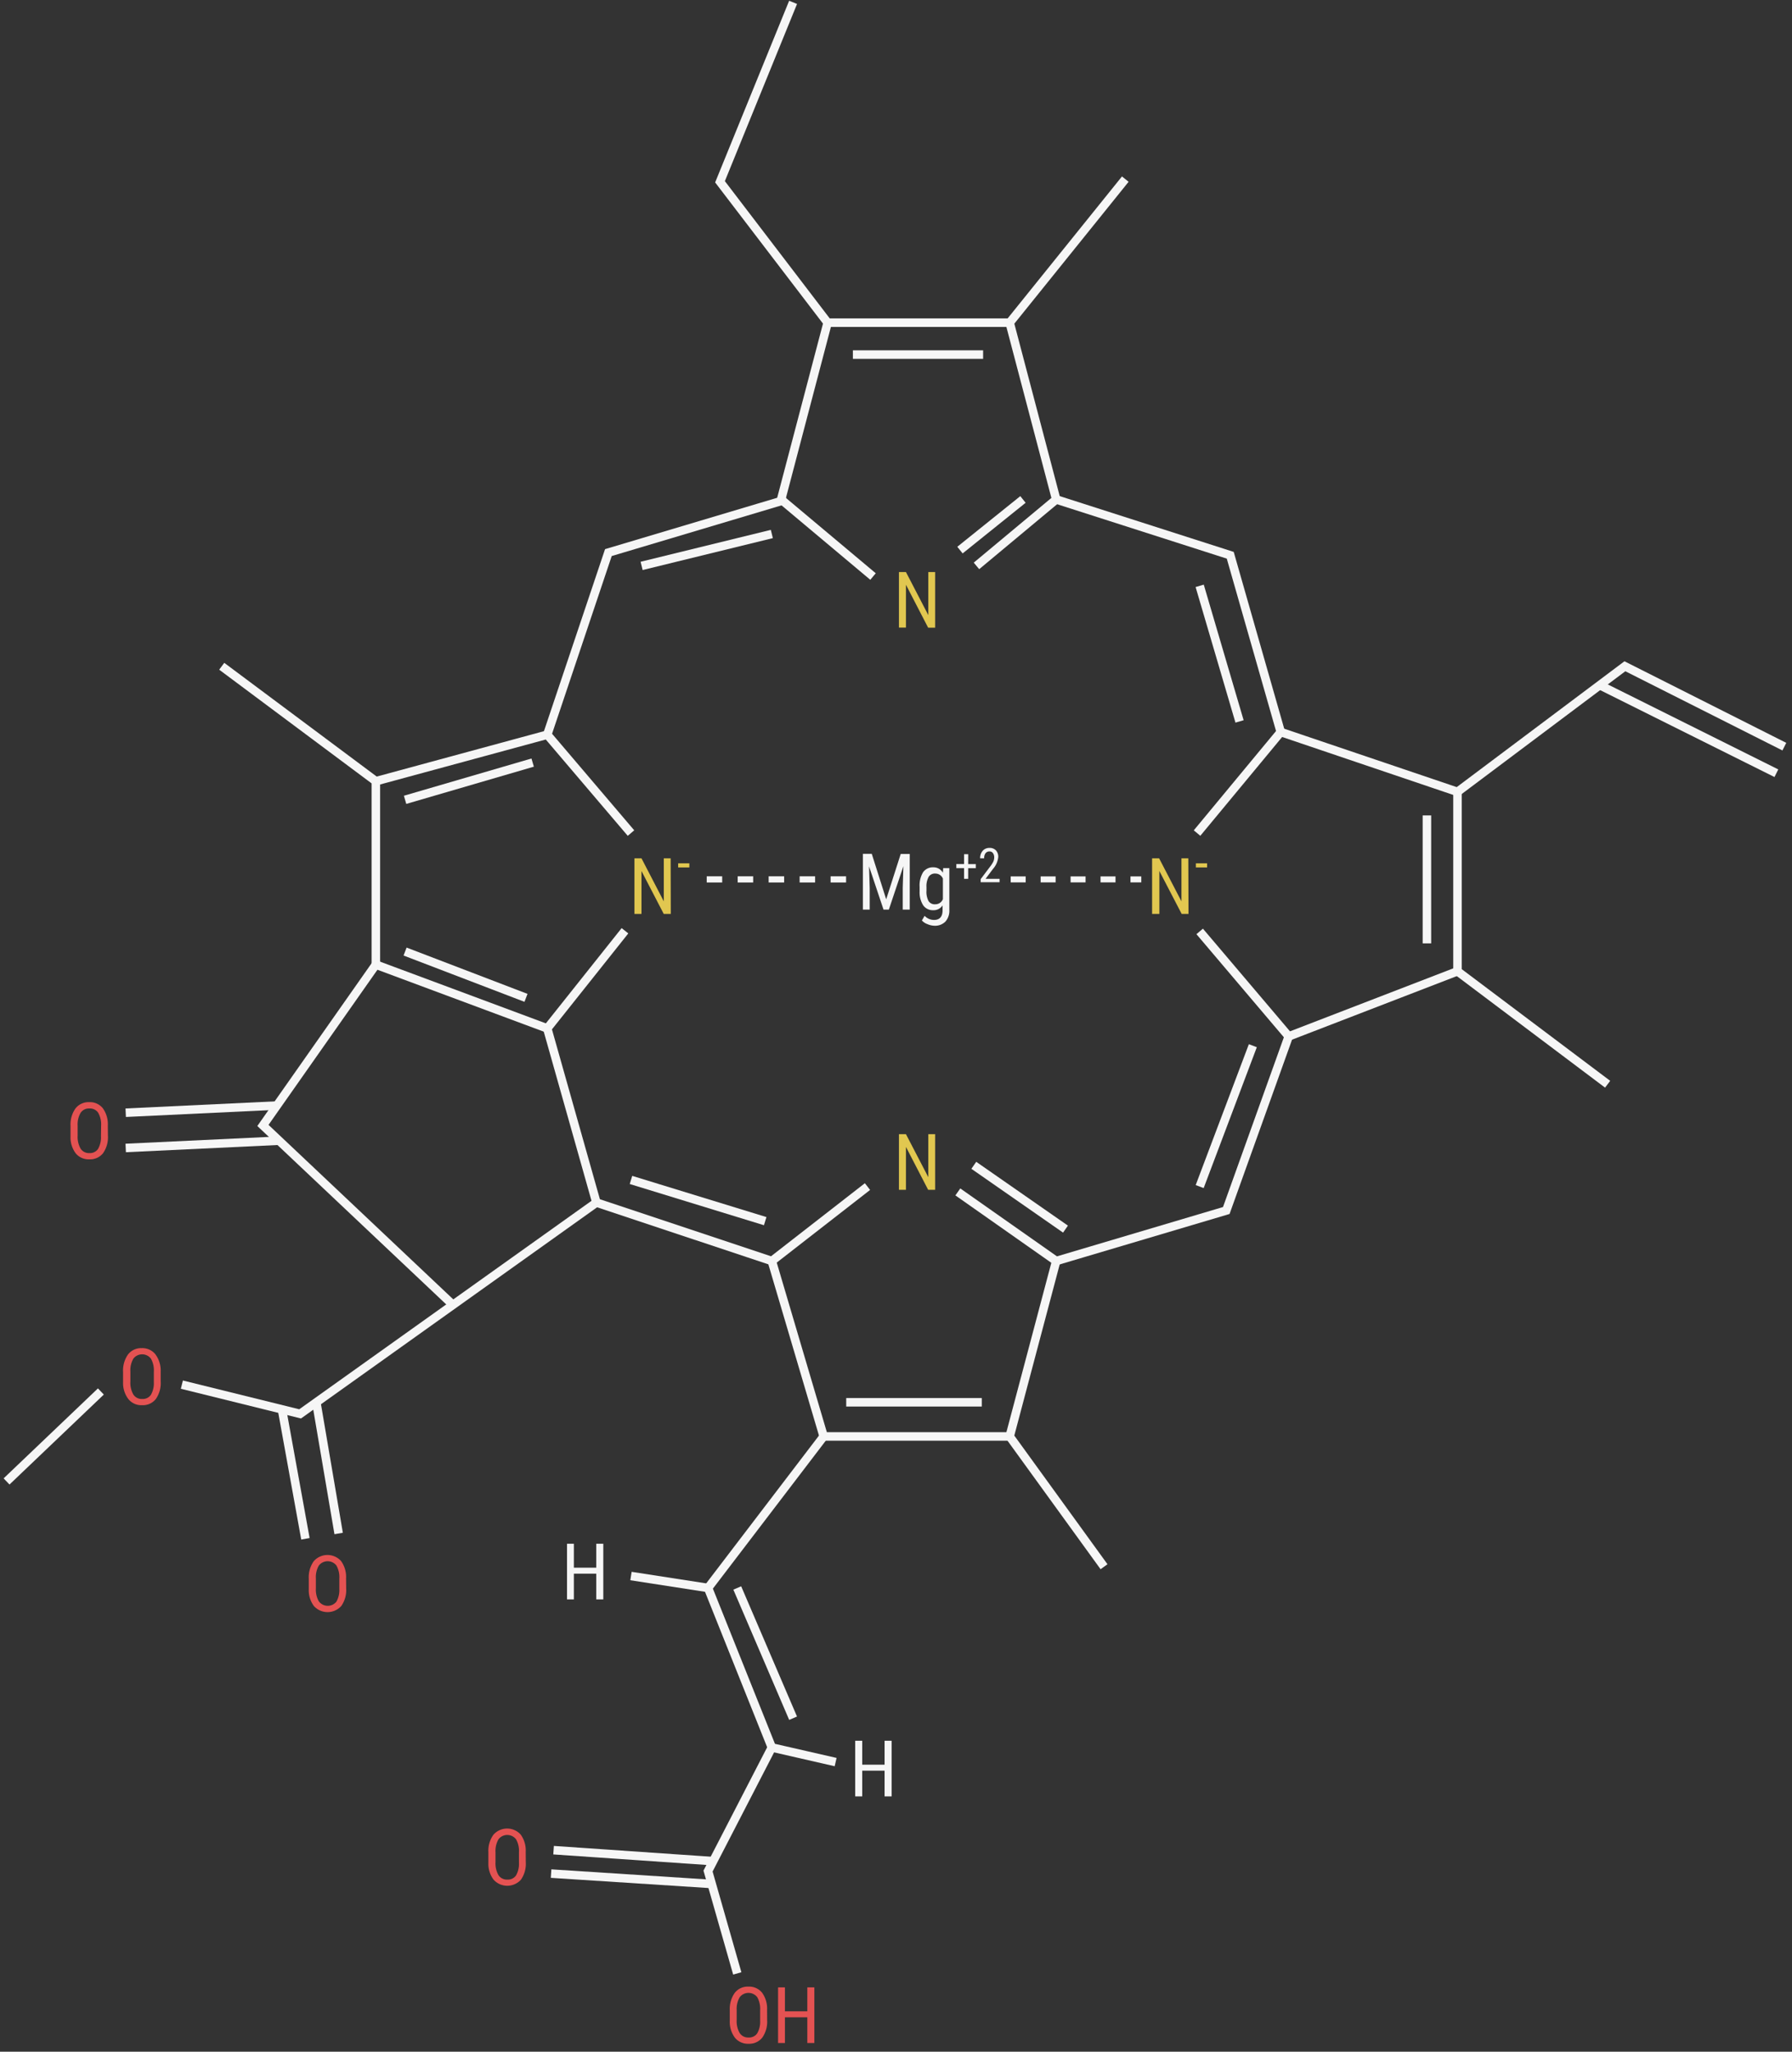 <svg xmlns="http://www.w3.org/2000/svg" viewBox="0 0 524.18 600"><rect x="0" y="0" width="524.18" height="600" fill="#333333" stroke="none"/><g id="Chlorophyll"><polyline points="231.99 0.69 210.61 53.16 242.09 94.36 295.34 94.36 329.16 52.38" fill="none" stroke="#f6f6f6" stroke-miterlimit="10" stroke-width="2.49"/><polyline points="242.09 94.36 228.49 146.06 255.37 168.6" fill="none" stroke="#f6f6f6" stroke-miterlimit="10" stroke-width="2.49"/><polyline points="295.34 94.36 308.95 146.06 285.63 165.49" fill="none" stroke="#f6f6f6" stroke-miterlimit="10" stroke-width="2.49"/><polyline points="308.95 146.06 359.86 162.38 374.63 214.07 350.15 243.62" fill="none" stroke="#f6f6f6" stroke-miterlimit="10" stroke-width="2.49"/><polyline points="374.63 214.07 426.33 231.57 475.3 194.84 521.94 218.35" fill="none" stroke="#f6f6f6" stroke-miterlimit="10" stroke-width="2.49"/><line x1="467.93" y1="200.36" x2="519.61" y2="226.12" fill="none" stroke="#f6f6f6" stroke-miterlimit="10" stroke-width="2.49"/><polyline points="426.33 231.57 426.33 284.04 470.25 317.07" fill="none" stroke="#f6f6f6" stroke-miterlimit="10" stroke-width="2.49"/><polyline points="426.33 284.04 376.96 303.08 350.92 272.38" fill="none" stroke="#f6f6f6" stroke-miterlimit="10" stroke-width="2.49"/><polyline points="376.96 303.08 358.7 354 308.95 368.77 280.18 348.56" fill="none" stroke="#f6f6f6" stroke-miterlimit="10" stroke-width="2.49"/><polyline points="308.95 368.77 295.34 420.07 322.94 458.17" fill="none" stroke="#f6f6f6" stroke-miterlimit="10" stroke-width="2.49"/><polyline points="295.34 420.07 240.93 420.07 225.77 368.77 253.75 347" fill="none" stroke="#f6f6f6" stroke-miterlimit="10" stroke-width="2.49"/><polyline points="240.93 420.07 207.11 464.38 225.77 511.03 244.43 515.3" fill="none" stroke="#f6f6f6" stroke-miterlimit="10" stroke-width="2.49"/><line x1="215.66" y1="464.38" x2="231.99" y2="502.47" fill="none" stroke="#f6f6f6" stroke-miterlimit="10" stroke-width="2.49"/><line x1="207.11" y1="464.38" x2="184.57" y2="460.89" fill="none" stroke="#f6f6f6" stroke-miterlimit="10" stroke-width="2.49"/><polyline points="225.77 511.03 207.11 547.17 215.66 577.1" fill="none" stroke="#f6f6f6" stroke-miterlimit="10" stroke-width="2.49"/><line x1="209.24" y1="544.31" x2="161.93" y2="541.06" fill="none" stroke="#f6f6f6" stroke-miterlimit="10" stroke-width="2.49"/><line x1="207.82" y1="550.92" x2="161.2" y2="547.91" fill="none" stroke="#f6f6f6" stroke-miterlimit="10" stroke-width="2.49"/><polyline points="225.77 368.77 174.46 351.67 160.08 300.75 182.81 272.19" fill="none" stroke="#f6f6f6" stroke-miterlimit="10" stroke-width="2.49"/><polyline points="174.46 351.67 87.79 413.47 53.2 404.92" fill="none" stroke="#f6f6f6" stroke-miterlimit="10" stroke-width="2.49"/><line x1="82.48" y1="412.15" x2="89.34" y2="450" fill="none" stroke="#f6f6f6" stroke-miterlimit="10" stroke-width="2.49"/><line x1="92.53" y1="410.08" x2="99.06" y2="448.45" fill="none" stroke="#f6f6f6" stroke-miterlimit="10" stroke-width="2.49"/><polyline points="160.08 300.75 109.94 282.09 76.91 329.12 132.49 381.6" fill="none" stroke="#f6f6f6" stroke-miterlimit="10" stroke-width="2.49"/><line x1="81.21" y1="323.29" x2="36.77" y2="325.4" fill="none" stroke="#f6f6f6" stroke-miterlimit="10" stroke-width="2.49"/><line x1="81.21" y1="333.6" x2="36.77" y2="335.71" fill="none" stroke="#f6f6f6" stroke-miterlimit="10" stroke-width="2.49"/><polyline points="109.94 282.09 109.94 228.46 64.86 194.84" fill="none" stroke="#f6f6f6" stroke-miterlimit="10" stroke-width="2.49"/><polyline points="109.94 228.46 160.08 214.85 184.57 243.62" fill="none" stroke="#f6f6f6" stroke-miterlimit="10" stroke-width="2.49"/><polyline points="160.08 214.85 177.96 161.6 230.04 146.06" fill="none" stroke="#f6f6f6" stroke-miterlimit="10" stroke-width="2.49"/><line x1="249.48" y1="103.69" x2="287.57" y2="103.69" fill="none" stroke="#f6f6f6" stroke-miterlimit="10" stroke-width="2.49"/><line x1="299.23" y1="146.06" x2="280.8" y2="160.87" fill="none" stroke="#f6f6f6" stroke-miterlimit="10" stroke-width="2.49"/><line x1="225.77" y1="156.16" x2="187.68" y2="165.49" fill="none" stroke="#f6f6f6" stroke-miterlimit="10" stroke-width="2.49"/><line x1="155.81" y1="223.01" x2="118.49" y2="233.9" fill="none" stroke="#f6f6f6" stroke-miterlimit="10" stroke-width="2.49"/><line x1="118.49" y1="278.27" x2="153.86" y2="291.81" fill="none" stroke="#f6f6f6" stroke-miterlimit="10" stroke-width="2.49"/><line x1="184.57" y1="345.06" x2="223.83" y2="357.11" fill="none" stroke="#f6f6f6" stroke-miterlimit="10" stroke-width="2.49"/><line x1="247.53" y1="410.08" x2="287.18" y2="410.08" fill="none" stroke="#f6f6f6" stroke-miterlimit="10" stroke-width="2.49"/><line x1="284.85" y1="340.78" x2="311.67" y2="359.44" fill="none" stroke="#f6f6f6" stroke-miterlimit="10" stroke-width="2.49"/><line x1="350.92" y1="347" x2="366.47" y2="305.8" fill="none" stroke="#f6f6f6" stroke-miterlimit="10" stroke-width="2.49"/><line x1="350.92" y1="171.32" x2="362.58" y2="210.97" fill="none" stroke="#f6f6f6" stroke-miterlimit="10" stroke-width="2.49"/><line x1="417.39" y1="238.46" x2="417.39" y2="275.88" fill="none" stroke="#f6f6f6" stroke-miterlimit="10" stroke-width="2.49"/><line x1="29.51" y1="406.92" x2="1.92" y2="433.23" fill="none" stroke="#f6f6f6" stroke-miterlimit="10" stroke-width="2.49"/><g id="Beschriftung"><path d="M273.54,347.94h-2.05L265,335.4v12.54h-2.05V331.67H265l6.54,12.59V331.67h2Z" fill="#e1c750"/><path d="M273.54,183.56h-2.05L265,171v12.53h-2.05V167.29H265l6.54,12.6v-12.6h2Z" fill="#e1c750"/><path d="M260.81,525.33h-2.06v-7.52h-6.54v7.52h-2.05V509.06h2.05v7h6.54v-7h2.06Z" fill="#f6f6f6"/><path d="M176.47,467.72h-2.06V460.2h-6.55v7.52h-2V451.45h2v7h6.55v-7h2.06Z" fill="#f6f6f6"/><path d="M224.4,590.74a8.16,8.16,0,0,1-1.42,5.13,4.84,4.84,0,0,1-4,1.8,4.91,4.91,0,0,1-4-1.75,7.74,7.74,0,0,1-1.51-4.94v-3.06a8.16,8.16,0,0,1,1.44-5.12,4.81,4.81,0,0,1,4-1.84,4.87,4.87,0,0,1,4,1.77,7.93,7.93,0,0,1,1.47,5Zm-2.05-2.85a7,7,0,0,0-.84-3.83,3.24,3.24,0,0,0-5.14,0,6.75,6.75,0,0,0-.88,3.76v2.91a6.87,6.87,0,0,0,.87,3.8,2.91,2.91,0,0,0,2.59,1.31,2.86,2.86,0,0,0,2.54-1.21,6.74,6.74,0,0,0,.86-3.7Z" fill="#e45252"/><path d="M238.21,597.45h-2.06v-7.52H229.6v7.52h-2V581.18h2v7h6.55v-7h2.06Z" fill="#e45252"/><path d="M101.26,464.51a8.1,8.1,0,0,1-1.42,5.13,5.39,5.39,0,0,1-8,.05,7.68,7.68,0,0,1-1.52-4.94v-3.06a8.16,8.16,0,0,1,1.44-5.12,5.35,5.35,0,0,1,8-.07,7.93,7.93,0,0,1,1.47,5.05Zm-2-2.85a7,7,0,0,0-.85-3.84,3.25,3.25,0,0,0-5.14,0,6.68,6.68,0,0,0-.87,3.76v2.91a6.88,6.88,0,0,0,.86,3.8,3.25,3.25,0,0,0,5.14.1,6.86,6.86,0,0,0,.86-3.7Z" fill="#e45252"/><path d="M47,404a8.1,8.1,0,0,1-1.42,5.13,4.83,4.83,0,0,1-4,1.8,4.87,4.87,0,0,1-4-1.75A7.68,7.68,0,0,1,36,404.28v-3.06a8.16,8.16,0,0,1,1.44-5.12,4.82,4.82,0,0,1,4-1.85,4.87,4.87,0,0,1,4,1.78A7.93,7.93,0,0,1,47,401.08Zm-2-2.85a6.94,6.94,0,0,0-.85-3.83,3.24,3.24,0,0,0-5.14,0,6.76,6.76,0,0,0-.87,3.76V404a6.88,6.88,0,0,0,.86,3.8,2.91,2.91,0,0,0,2.59,1.31,2.88,2.88,0,0,0,2.55-1.21,6.83,6.83,0,0,0,.86-3.7Z" fill="#e45252"/><path d="M153.8,544.56a8.1,8.1,0,0,1-1.42,5.13,5.39,5.39,0,0,1-8,0,7.74,7.74,0,0,1-1.52-4.94v-3.06a8.1,8.1,0,0,1,1.45-5.12,5.34,5.34,0,0,1,8-.07,7.93,7.93,0,0,1,1.47,5.05Zm-2-2.85a6.85,6.85,0,0,0-.85-3.83,3.24,3.24,0,0,0-5.14,0,6.85,6.85,0,0,0-.87,3.76v2.91a7,7,0,0,0,.86,3.8,2.91,2.91,0,0,0,2.59,1.31,2.86,2.86,0,0,0,2.55-1.21,6.74,6.74,0,0,0,.86-3.7Z" fill="#e45252"/><path d="M31.57,332.1a8.1,8.1,0,0,1-1.42,5.13,4.83,4.83,0,0,1-4,1.8,4.87,4.87,0,0,1-4-1.75,7.74,7.74,0,0,1-1.52-4.94v-3.07a8.15,8.15,0,0,1,1.44-5.11,4.85,4.85,0,0,1,4-1.85,4.85,4.85,0,0,1,4,1.77,8,8,0,0,1,1.47,5.06Zm-2-2.85a6.91,6.91,0,0,0-.85-3.84,2.9,2.9,0,0,0-2.58-1.25,2.89,2.89,0,0,0-2.56,1.27,6.76,6.76,0,0,0-.87,3.76v2.91a7,7,0,0,0,.86,3.8,2.91,2.91,0,0,0,2.59,1.31A2.86,2.86,0,0,0,28.67,336a6.77,6.77,0,0,0,.86-3.7Z" fill="#e45252"/><path d="M196.21,267.26h-2.06l-6.51-12.54v12.54h-2.06V251h2.06l6.53,12.59V251h2Z" fill="#e1c750"/><path d="M201.64,253.67h-3.27v-1.2h3.27Z" fill="#e1c750"/><path d="M347.65,267.26h-2l-6.52-12.54v12.54H337V251h2.05l6.54,12.59V251h2Z" fill="#e1c750"/><path d="M353.09,253.67h-3.28v-1.2h3.28Z" fill="#e1c750"/><path d="M255,249.69,259.22,263l4.25-13.27h2.64V266h-2.05v-6.34l.19-6.35L260,266h-1.56l-4.23-12.64.19,6.3V266h-2V249.69Z" fill="#f6f6f6"/><path d="M269,259.36a7.39,7.39,0,0,1,1-4.27,3.46,3.46,0,0,1,3-1.45,3.09,3.09,0,0,1,2.8,1.58l.1-1.35h1.79v12.2a4.77,4.77,0,0,1-1.15,3.44,4.25,4.25,0,0,1-3.21,1.21,5.41,5.41,0,0,1-2-.45,4.08,4.08,0,0,1-1.67-1.09l.8-1.36a3.8,3.8,0,0,0,2.72,1.21c1.64,0,2.49-.9,2.53-2.69v-1.58a3.09,3.09,0,0,1-2.72,1.42,3.45,3.45,0,0,1-2.93-1.41A7,7,0,0,1,269,260.7Zm2,1.13a5.76,5.76,0,0,0,.6,3,2.12,2.12,0,0,0,2,.95,2.35,2.35,0,0,0,2.21-1.5v-6a2.38,2.38,0,0,0-2.19-1.48,2.13,2.13,0,0,0-2,1,5.7,5.7,0,0,0-.62,2.93Z" fill="#f6f6f6"/><path d="M283.2,252.69h2.24v1.19H283.2V257H282v-3.13h-2.26v-1.19H282V249.8h1.21Z" fill="#f6f6f6"/><path d="M292.39,258h-5.53v-.91l2.82-3.74a8.06,8.06,0,0,0,.89-1.41,3,3,0,0,0,.25-1.18,2.13,2.13,0,0,0-.37-1.28,1.18,1.18,0,0,0-1-.49,1.41,1.41,0,0,0-1.16.52,2.35,2.35,0,0,0-.41,1.5H286.7a3.22,3.22,0,0,1,.75-2.21,2.59,2.59,0,0,1,2-.84,2.46,2.46,0,0,1,1.87.72,2.74,2.74,0,0,1,.68,1.93,6.13,6.13,0,0,1-1.53,3.48L288.29,257h4.1Z" fill="#f6f6f6"/></g><g id="Brücken"><line x1="206.72" y1="257.17" x2="247.55" y2="257.17" fill="none" stroke="#f6f6f6" stroke-miterlimit="10" stroke-width="1.81" stroke-dasharray="4.53"/><line x1="295.64" y1="257.17" x2="333.84" y2="257.17" fill="none" stroke="#f6f6f6" stroke-miterlimit="10" stroke-width="1.75" stroke-dasharray="4.38"/></g></g></svg>